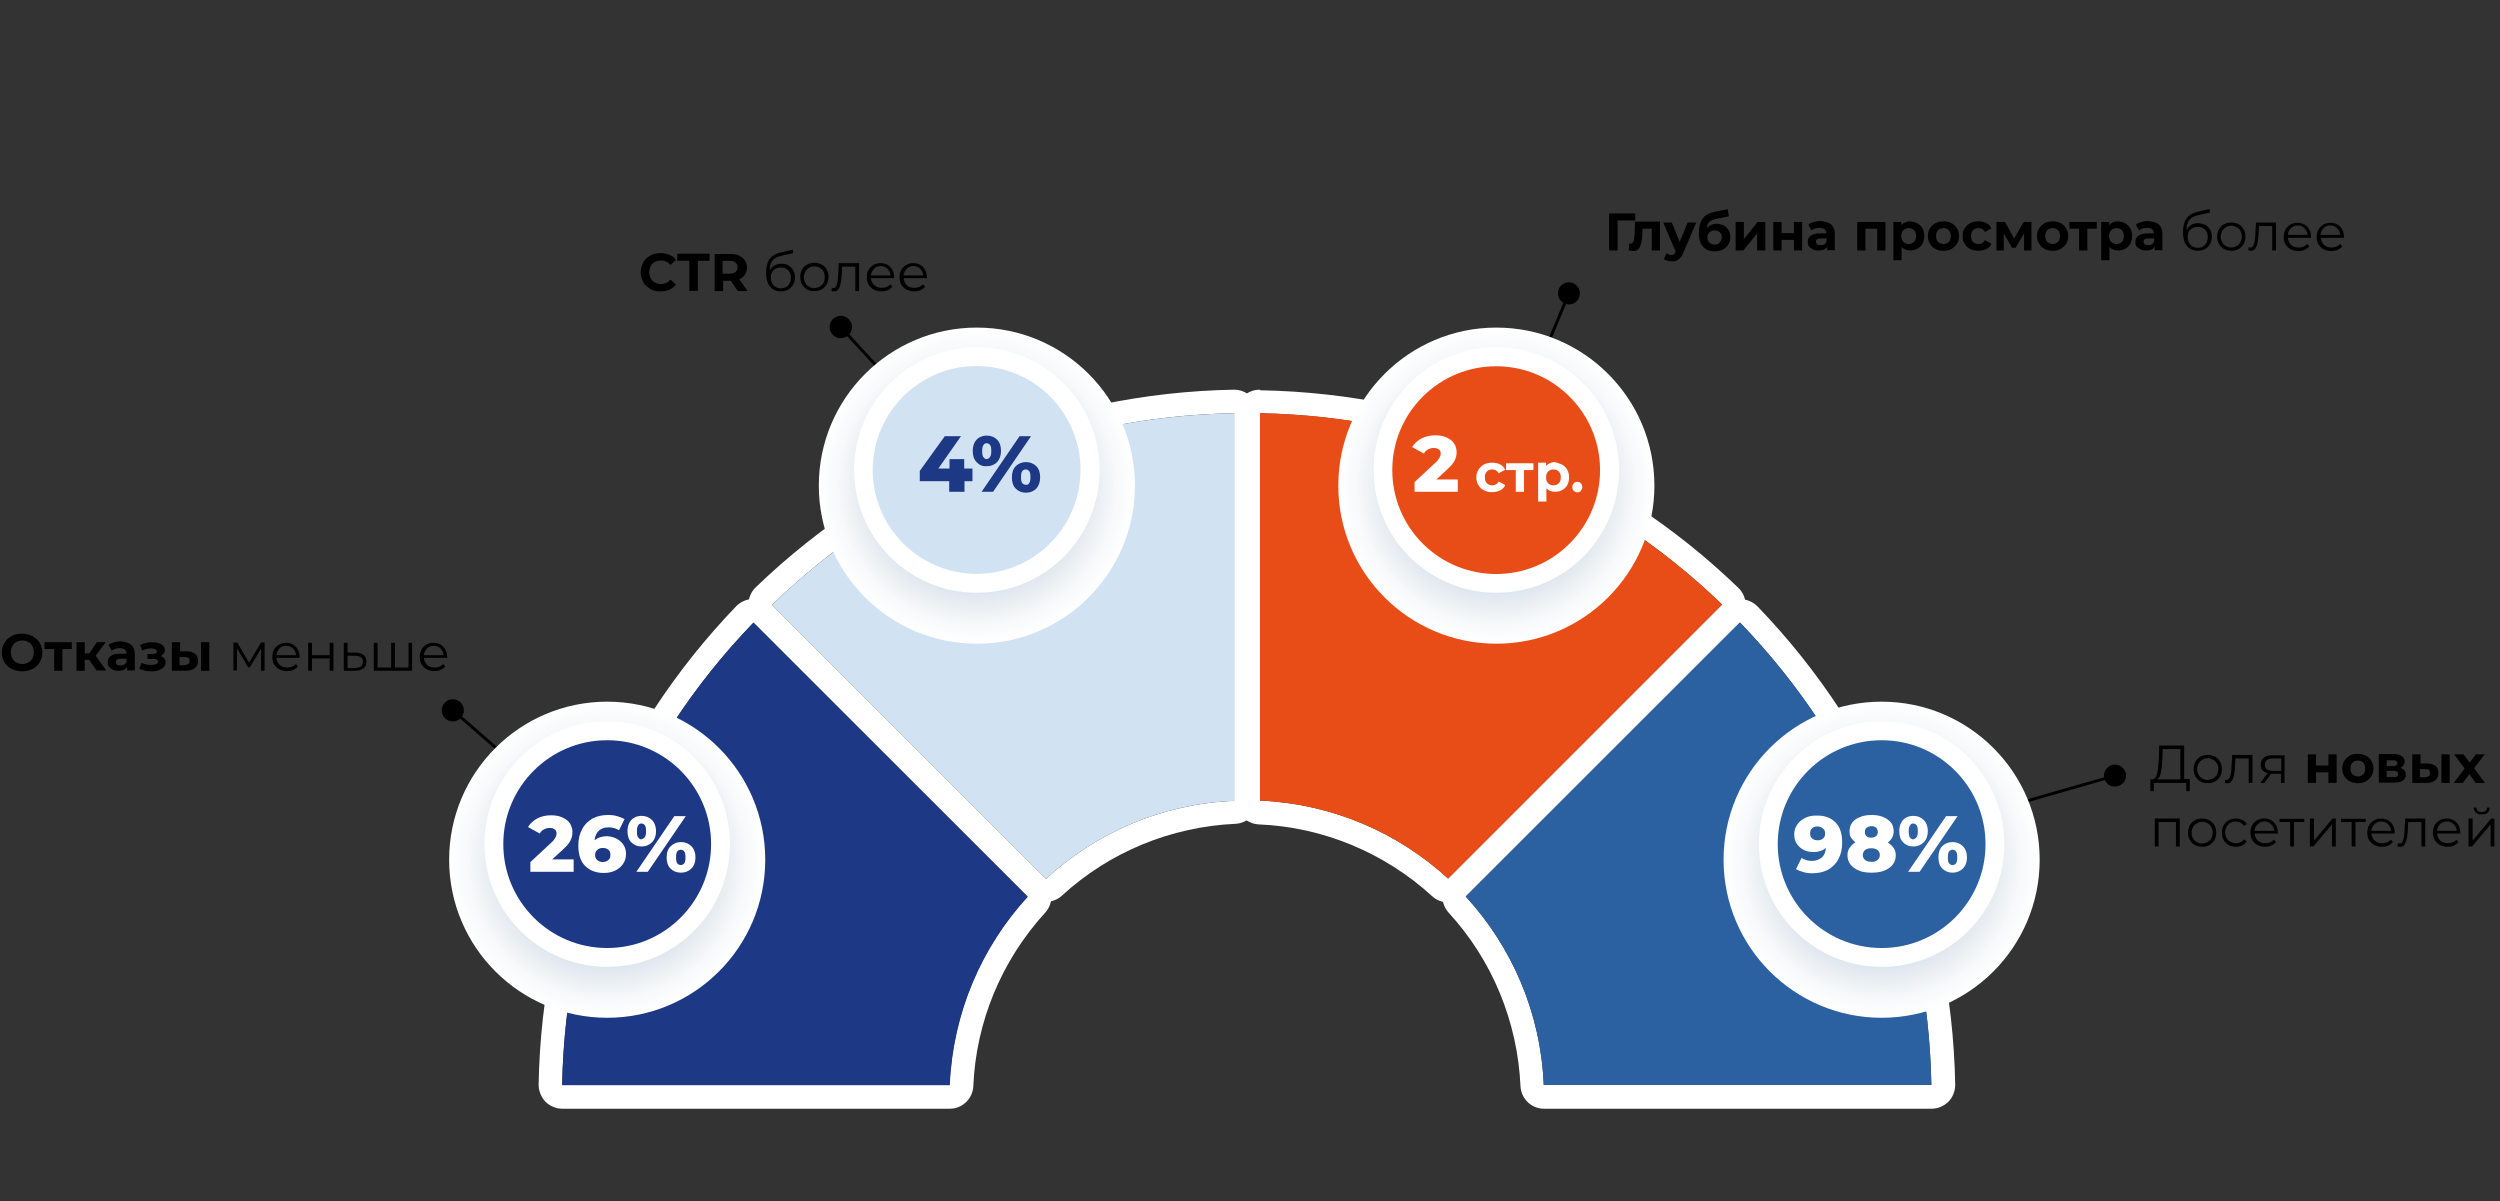 <?xml version="1.0" encoding="UTF-8"?> <!-- Generator: Adobe Illustrator 25.3.1, SVG Export Plug-In . SVG Version: 6.00 Build 0) --> <svg xmlns="http://www.w3.org/2000/svg" xmlns:xlink="http://www.w3.org/1999/xlink" id="Слой_1" x="0px" y="0px" viewBox="0 0 849.4 408.2" style="enable-background:new 0 0 849.4 408.2;" xml:space="preserve"><rect x="0" y="0" width="849.4" height="408.2" fill="#333333" stroke="none"/> <style type="text/css"> .st0{fill:none;stroke:#000000;stroke-miterlimit:10;} .st1{fill:#4A4A4A;} .st2{fill:#FFFFFF;} .st3{fill:#D1E3F2;} .st4{fill:#E94D17;} .st5{fill:#1D3885;} .st6{fill:#2B61A1;} .st7{fill:url(#SVGID_1_);} .st8{fill:url(#SVGID_2_);} .st9{fill:url(#SVGID_3_);} .st10{fill:url(#SVGID_4_);} </style> <g> <path d="M4,227.3c-1.1-0.6-1.9-1.3-2.5-2.3c-0.6-1-0.9-2.1-0.9-3.3s0.3-2.3,0.9-3.3c0.6-1,1.4-1.8,2.5-2.3c1-0.6,2.2-0.8,3.5-0.8 c1.3,0,2.5,0.3,3.5,0.8c1,0.6,1.9,1.3,2.5,2.3c0.6,1,0.9,2.1,0.9,3.3s-0.3,2.3-0.9,3.3s-1.4,1.8-2.5,2.3s-2.2,0.8-3.5,0.8 C6.3,228.1,5.1,227.8,4,227.3z M9.6,225.1c0.6-0.3,1.1-0.8,1.4-1.4c0.3-0.6,0.5-1.3,0.5-2.1s-0.2-1.5-0.5-2.1 c-0.3-0.6-0.8-1.1-1.4-1.4c-0.6-0.3-1.3-0.5-2-0.5c-0.7,0-1.4,0.2-2,0.5c-0.6,0.3-1.1,0.8-1.4,1.4c-0.3,0.6-0.5,1.3-0.5,2.1 s0.2,1.5,0.5,2.1c0.3,0.6,0.8,1.1,1.4,1.4s1.3,0.5,2,0.5C8.3,225.6,9,225.4,9.6,225.1z"></path> <path d="M24.5,220.5h-3.3v7.4h-2.8v-7.4h-3.3v-2.3h9.3V220.5z"></path> <path d="M30.3,224.2h-1.5v3.7H26v-9.7h2.8v3.8h1.5l2.6-3.8h3l-3.4,4.6l3.6,5h-3.3L30.3,224.2z"></path> <path d="M44.6,219.1c0.8,0.7,1.2,1.8,1.2,3.2v5.5h-2.6v-1.2c-0.5,0.9-1.5,1.3-3,1.3c-0.7,0-1.4-0.1-1.9-0.4s-1-0.6-1.3-1 c-0.3-0.4-0.4-0.9-0.4-1.5c0-0.9,0.3-1.6,1-2.1c0.7-0.5,1.7-0.8,3.1-0.8H43c0-0.6-0.2-1.1-0.6-1.4c-0.4-0.3-0.9-0.5-1.7-0.5 c-0.5,0-1,0.1-1.5,0.2c-0.5,0.2-0.9,0.4-1.3,0.7l-1-2c0.5-0.4,1.2-0.7,1.9-0.9c0.7-0.2,1.5-0.3,2.3-0.3 C42.6,218.1,43.8,218.4,44.6,219.1z M42.2,225.8c0.4-0.2,0.6-0.5,0.8-1v-1h-1.9c-1.2,0-1.7,0.4-1.7,1.1c0,0.4,0.1,0.6,0.4,0.9 s0.7,0.3,1.2,0.3C41.4,226.1,41.8,226,42.2,225.8z"></path> <path d="M55.8,223.7c0.3,0.4,0.5,0.8,0.5,1.3c0,0.6-0.2,1.1-0.6,1.6s-1,0.8-1.7,1.1s-1.6,0.4-2.5,0.4c-0.8,0-1.5-0.1-2.2-0.2 c-0.7-0.2-1.4-0.4-2-0.7l0.8-2c1,0.5,2.1,0.7,3.4,0.7c0.7,0,1.2-0.1,1.6-0.3c0.4-0.2,0.6-0.5,0.6-0.8c0-0.3-0.1-0.5-0.4-0.7 c-0.3-0.2-0.6-0.2-1.2-0.2h-2v-1.7h1.7c0.5,0,0.9-0.1,1.1-0.2c0.3-0.2,0.4-0.4,0.4-0.7c0-0.3-0.2-0.6-0.5-0.7s-0.8-0.3-1.4-0.3 c-0.9,0-2,0.2-3.1,0.7l-0.7-1.9c1.3-0.6,2.7-0.9,3.9-0.9c0.9,0,1.7,0.1,2.3,0.3c0.7,0.2,1.2,0.5,1.6,0.9s0.6,0.9,0.6,1.4 c0,0.5-0.1,0.9-0.4,1.2c-0.3,0.4-0.7,0.7-1.1,0.9C55,223,55.5,223.3,55.8,223.7z"></path> <path d="M66.3,222.1c0.6,0.6,1,1.3,1,2.4c0,1.1-0.4,1.9-1.1,2.5c-0.7,0.6-1.8,0.9-3.1,0.9l-4.7,0v-9.7h2.8v3.1h2.3 C64.7,221.3,65.6,221.6,66.3,222.1z M64,225.6c0.3-0.2,0.4-0.6,0.4-1.1c0-0.5-0.1-0.8-0.4-1c-0.3-0.2-0.7-0.3-1.3-0.3l-1.7,0v2.8 h1.7C63.3,225.9,63.7,225.8,64,225.6z M68.3,218.2h2.8v9.7h-2.8V218.2z"></path> <path d="M89.9,218.4v9.5h-1.2v-7.5l-3.8,6.3h-0.6l-3.8-6.4v7.5h-1.2v-9.5h1.3l4,6.8l4.1-6.8H89.9z"></path> <path d="M101.8,223.5h-7.9c0.1,1,0.5,1.8,1.1,2.4c0.7,0.6,1.5,0.9,2.6,0.9c0.6,0,1.1-0.1,1.6-0.3c0.5-0.2,0.9-0.5,1.3-0.9l0.7,0.8 c-0.4,0.5-0.9,0.9-1.6,1.2s-1.3,0.4-2.1,0.4c-1,0-1.8-0.2-2.6-0.6s-1.3-1-1.8-1.7c-0.4-0.7-0.6-1.6-0.6-2.5c0-0.9,0.2-1.8,0.6-2.5 c0.4-0.7,1-1.3,1.7-1.7s1.5-0.6,2.4-0.6c0.9,0,1.7,0.2,2.4,0.6s1.2,1,1.6,1.7c0.4,0.7,0.6,1.6,0.6,2.5L101.8,223.5z M95,220.3 c-0.6,0.6-1,1.3-1.1,2.3h6.7c-0.1-0.9-0.4-1.7-1.1-2.3c-0.6-0.6-1.4-0.9-2.3-0.9C96.3,219.4,95.6,219.7,95,220.3z"></path> <path d="M104.7,218.4h1.3v4.2h6v-4.2h1.3v9.5h-1.3v-4.2h-6v4.2h-1.3V218.4z"></path> <path d="M123.6,222.6c0.6,0.5,0.9,1.3,0.9,2.2c0,1-0.3,1.8-1,2.3s-1.6,0.8-2.9,0.8l-3.8,0v-9.5h1.3v3.3l2.8,0 C122.1,221.8,123,222,123.6,222.6z M122.6,226.4c0.5-0.4,0.7-0.9,0.7-1.6c0-0.7-0.2-1.2-0.7-1.5c-0.4-0.3-1.1-0.5-2-0.5l-2.5,0v4.2 l2.5,0C121.4,226.9,122.1,226.8,122.6,226.4z"></path> <path d="M140,218.4v9.5H127v-9.5h1.3v8.4h4.6v-8.4h1.3v8.4h4.6v-8.4H140z"></path> <path d="M152,223.5H144c0.1,1,0.5,1.8,1.1,2.4c0.7,0.6,1.5,0.9,2.6,0.9c0.6,0,1.1-0.1,1.6-0.3c0.5-0.2,0.9-0.5,1.3-0.9l0.7,0.8 c-0.4,0.5-0.9,0.9-1.6,1.2s-1.3,0.4-2.1,0.4c-1,0-1.8-0.2-2.6-0.6s-1.3-1-1.8-1.7c-0.4-0.7-0.6-1.6-0.6-2.5c0-0.9,0.2-1.8,0.6-2.5 c0.4-0.7,1-1.3,1.7-1.7s1.5-0.6,2.4-0.6c0.9,0,1.7,0.2,2.4,0.6s1.2,1,1.6,1.7c0.4,0.7,0.6,1.6,0.6,2.5L152,223.5z M145.1,220.3 c-0.6,0.6-1,1.3-1.1,2.3h6.7c-0.1-0.9-0.4-1.7-1.1-2.3c-0.6-0.6-1.4-0.9-2.3-0.9C146.5,219.4,145.7,219.7,145.1,220.3z"></path> </g> <g> <line class="st0" x1="340.7" y1="171" x2="285.5" y2="111"></line> <g> <ellipse transform="matrix(0.342 -0.94 0.94 0.342 83.567 341.571)" cx="285.6" cy="111.1" rx="3.8" ry="3.8"></ellipse> </g> </g> <g> <line class="st0" x1="509.1" y1="157.3" x2="533.1" y2="99.5"></line> <g> <path d="M536.5,101.1c0.8-1.9-0.1-4.1-2-4.9c-1.9-0.8-4.1,0.1-4.9,2c-0.8,1.9,0.1,4.1,2,4.9C533.5,104,535.7,103.1,536.5,101.1z"></path> </g> </g> <g> <line class="st0" x1="632.2" y1="288.3" x2="718.7" y2="263.5"></line> <g> <path d="M719.6,267.1c2-0.6,3.2-2.7,2.6-4.6s-2.7-3.2-4.6-2.6c-2,0.6-3.2,2.7-2.6,4.6C715.5,266.6,717.6,267.7,719.6,267.1z"></path> </g> </g> <g> <line class="st0" x1="207" y1="287.6" x2="153.7" y2="241.2"></line> <g> <path d="M156.3,238.5c-1.6-1.4-3.9-1.2-5.3,0.4c-1.4,1.6-1.2,3.9,0.4,5.3c1.6,1.4,3.9,1.2,5.3-0.4 C158,242.2,157.9,239.9,156.3,238.5z"></path> </g> </g> <g> <g> <g> <path class="st1" d="M324,128.5c1.7,3.2,0.5,7.2-2.7,8.9c-3.2,1.7-7.2,0.5-8.9-2.7c-1.7-3.2-0.5-7.2,2.7-8.9 C318.4,124.2,322.3,125.4,324,128.5z"></path> </g> </g> <g> <g> <path class="st1" d="M183.8,266.5c3.3,1.4,4.8,5.3,3.4,8.6c-1.4,3.3-5.3,4.8-8.6,3.4c-3.3-1.4-4.8-5.3-3.4-8.6 C176.7,266.6,180.5,265.1,183.8,266.5z"></path> </g> </g> <g> <g> <path class="st1" d="M528.4,134.7c-1.7,3.2-5.7,4.4-8.9,2.7c-3.2-1.7-4.4-5.7-2.7-8.9c1.7-3.2,5.7-4.4,8.9-2.7 C528.9,127.6,530.1,131.6,528.4,134.7z"></path> </g> </g> <g> <g> <path class="st1" d="M662.2,278.5c-3.3,1.4-7.2-0.1-8.6-3.4c-1.4-3.3,0.1-7.2,3.4-8.6c3.3-1.4,7.2,0.1,8.6,3.4 C667.1,273.2,665.6,277.1,662.2,278.5z"></path> </g> </g> <g> <g> <path class="st2" d="M419.3,140.4v131.7c-24.6,1-47,10.9-63.9,26.5l-93.1-93.1C304.7,164.4,360.1,141.4,419.3,140.4 M419.3,132.4 c0,0-0.1,0-0.1,0c-61,1.1-118.7,25-162.5,67.2c-1.5,1.5-2.4,3.5-2.4,5.7c0,2.1,0.8,4.2,2.3,5.7l93.1,93.1 c1.6,1.6,3.6,2.3,5.7,2.3c1.9,0,3.9-0.7,5.4-2.1c16.1-14.8,37-23.4,58.9-24.4c4.3-0.2,7.7-3.7,7.7-8V140.4c0-2.1-0.9-4.2-2.4-5.7 C423.4,133.2,421.4,132.4,419.3,132.4L419.3,132.4z"></path> </g> <g> <path class="st2" d="M428,140.4c59.1,1.1,114.6,24,157.1,65l-93.1,93.1c-17-15.6-39.3-25.4-63.9-26.5V140.4 M428,132.4 c-2.1,0-4.1,0.8-5.6,2.3c-1.5,1.5-2.4,3.6-2.4,5.7v131.7c0,4.3,3.4,7.8,7.7,8c21.8,0.9,42.7,9.6,58.9,24.4 c1.5,1.4,3.5,2.1,5.4,2.1c2.1,0,4.1-0.8,5.7-2.3l93.1-93.1c1.5-1.5,2.4-3.6,2.3-5.7c0-2.1-0.9-4.2-2.4-5.7 c-43.8-42.3-101.5-66.1-162.5-67.2C428.1,132.4,428,132.4,428,132.4L428,132.4z"></path> </g> <g> <path class="st2" d="M256,211.5l93.1,93.1c-15.6,17-25.4,39.3-26.5,64H191C192.1,309.5,215,254,256,211.5 M256,203.5 C256,203.5,256,203.5,256,203.5c-2.2,0-4.3,0.9-5.8,2.4C208,249.8,184.1,307.5,183,368.5c0,2.1,0.8,4.2,2.3,5.8 c1.5,1.5,3.6,2.4,5.7,2.4h131.7c4.3,0,7.8-3.4,8-7.7c0.9-21.8,9.6-42.7,24.4-58.9c2.9-3.2,2.8-8-0.2-11.1l-93.1-93.1 C260.2,204.4,258.1,203.5,256,203.5L256,203.5z"></path> </g> <g> <path class="st2" d="M591.2,211.5c41,42.5,63.9,98,65,157.1H524.5c-1-24.6-10.9-47-26.5-64L591.2,211.5 M591.2,203.5 c-2.1,0-4.2,0.8-5.7,2.3L492.4,299c-3,3-3.1,7.9-0.2,11.1c14.8,16.1,23.4,37,24.4,58.9c0.2,4.3,3.7,7.7,8,7.7h131.7 c2.1,0,4.2-0.9,5.7-2.4c1.5-1.5,2.3-3.6,2.3-5.8c-1.1-61-25-118.7-67.2-162.5C595.5,204.4,593.4,203.6,591.2,203.5 C591.3,203.5,591.2,203.5,591.2,203.5L591.2,203.5z"></path> </g> </g> <g> <g> <path class="st3" d="M419.3,140.4v131.7c-24.6,1-47,10.9-63.9,26.5l-93.1-93.1C304.7,164.4,360.1,141.4,419.3,140.4z"></path> </g> <g> <path class="st4" d="M585.1,205.4l-93.1,93.1c-17-15.6-39.3-25.4-63.9-26.5V140.4C487.1,141.4,542.6,164.4,585.1,205.4z"></path> </g> <g> <path class="st5" d="M349.2,304.7c-15.6,17-25.4,39.3-26.5,64H191c1.1-59.1,24-114.6,65-157.1L349.2,304.7z"></path> </g> <g> <path class="st6" d="M656.2,368.6H524.5c-1-24.6-10.9-47-26.5-64l93.1-93.1C632.2,254,655.2,309.5,656.2,368.6z"></path> </g> </g> <g> <radialGradient id="SVGID_1_" cx="206.259" cy="292.123" r="53.697" gradientUnits="userSpaceOnUse"> <stop offset="0.36" style="stop-color:#AABFD1"></stop> <stop offset="0.452" style="stop-color:#BBCBDA"></stop> <stop offset="0.689" style="stop-color:#E0E7EE"></stop> <stop offset="0.88" style="stop-color:#F7F9FA"></stop> <stop offset="1" style="stop-color:#FFFFFF"></stop> </radialGradient> <circle class="st7" cx="206.3" cy="292.1" r="53.7"></circle> <circle class="st2" cx="206.3" cy="286.8" r="41.7"></circle> <circle class="st5" cx="206.3" cy="286.8" r="35.3"></circle> </g> <g> <radialGradient id="SVGID_2_" cx="639.278" cy="292.123" r="53.697" gradientUnits="userSpaceOnUse"> <stop offset="0.36" style="stop-color:#AABFD1"></stop> <stop offset="0.452" style="stop-color:#BBCBDA"></stop> <stop offset="0.689" style="stop-color:#E0E7EE"></stop> <stop offset="0.88" style="stop-color:#F7F9FA"></stop> <stop offset="1" style="stop-color:#FFFFFF"></stop> </radialGradient> <circle class="st8" cx="639.3" cy="292.1" r="53.7"></circle> <circle class="st2" cx="639.3" cy="286.8" r="41.7"></circle> <circle class="st6" cx="639.3" cy="286.8" r="35.3"></circle> </g> <g> <radialGradient id="SVGID_3_" cx="331.877" cy="164.979" r="53.697" gradientUnits="userSpaceOnUse"> <stop offset="0.36" style="stop-color:#AABFD1"></stop> <stop offset="0.452" style="stop-color:#BBCBDA"></stop> <stop offset="0.689" style="stop-color:#E0E7EE"></stop> <stop offset="0.88" style="stop-color:#F7F9FA"></stop> <stop offset="1" style="stop-color:#FFFFFF"></stop> </radialGradient> <circle class="st9" cx="331.9" cy="165" r="53.7"></circle> <circle class="st2" cx="331.9" cy="159.7" r="41.7"></circle> <ellipse transform="matrix(0.16 -0.987 0.987 0.16 121.092 461.699)" class="st3" cx="331.9" cy="159.7" rx="35.3" ry="35.3"></ellipse> </g> <g> <radialGradient id="SVGID_4_" cx="508.397" cy="164.979" r="53.697" gradientUnits="userSpaceOnUse"> <stop offset="0.36" style="stop-color:#AABFD1"></stop> <stop offset="0.452" style="stop-color:#BBCBDA"></stop> <stop offset="0.689" style="stop-color:#E0E7EE"></stop> <stop offset="0.88" style="stop-color:#F7F9FA"></stop> <stop offset="1" style="stop-color:#FFFFFF"></stop> </radialGradient> <circle class="st10" cx="508.4" cy="165" r="53.7"></circle> <circle class="st2" cx="508.4" cy="159.7" r="41.7"></circle> <ellipse transform="matrix(0.707 -0.707 0.707 0.707 35.991 406.262)" class="st4" cx="508.4" cy="159.7" rx="35.3" ry="35.3"></ellipse> </g> </g> <g> <path class="st2" d="M194.9,292v4.2h-14.7v-3.3l7.1-6.6c0.7-0.6,1.1-1.2,1.4-1.7c0.2-0.5,0.4-0.9,0.4-1.4c0-0.6-0.2-1.1-0.6-1.4 c-0.4-0.3-1-0.5-1.8-0.5c-0.7,0-1.3,0.2-1.9,0.5c-0.6,0.3-1.1,0.8-1.4,1.4l-4-2.2c0.7-1.2,1.8-2.2,3.1-2.9c1.3-0.7,2.9-1.1,4.7-1.1 c1.4,0,2.7,0.2,3.8,0.7c1.1,0.5,2,1.1,2.6,2s0.9,1.9,0.9,3c0,1-0.2,2-0.7,2.9c-0.4,0.9-1.3,1.9-2.6,3.1l-3.6,3.3H194.9z"></path> <path class="st2" d="M209.4,284.9c1,0.5,1.8,1.2,2.4,2.1s0.9,1.9,0.9,3.1c0,1.3-0.3,2.4-1,3.4c-0.7,1-1.5,1.7-2.7,2.3 c-1.1,0.5-2.4,0.8-3.8,0.8c-2.7,0-4.8-0.8-6.4-2.4c-1.6-1.6-2.3-3.9-2.3-6.9c0-2.2,0.4-4,1.3-5.6c0.8-1.6,2-2.7,3.5-3.6 c1.5-0.8,3.3-1.2,5.3-1.2c1.1,0,2.1,0.1,3.1,0.4s1.8,0.6,2.5,1l-1.9,3.8c-0.9-0.6-2.1-1-3.5-1c-1.4,0-2.5,0.4-3.3,1.1 s-1.3,1.8-1.5,3.3c1.1-0.9,2.5-1.4,4.3-1.4C207.3,284.2,208.4,284.4,209.4,284.9z M206.7,292.2c0.5-0.4,0.7-1,0.7-1.8 c0-0.7-0.2-1.3-0.7-1.7c-0.5-0.4-1.1-0.6-1.9-0.6s-1.4,0.2-1.9,0.7c-0.5,0.4-0.7,1-0.7,1.7c0,0.7,0.2,1.3,0.7,1.7 c0.5,0.4,1.1,0.7,1.9,0.7C205.6,292.8,206.3,292.6,206.7,292.2z"></path> <path class="st2" d="M214.5,286.2c-0.9-0.9-1.3-2.2-1.3-3.8c0-1.1,0.2-2,0.6-2.8s1-1.4,1.7-1.8c0.7-0.4,1.6-0.6,2.5-0.6 c1.4,0,2.6,0.5,3.5,1.4c0.9,0.9,1.4,2.2,1.4,3.8c0,1.6-0.5,2.9-1.4,3.8c-0.9,0.9-2.1,1.4-3.5,1.4 C216.5,287.6,215.4,287.1,214.5,286.2z M229.1,277.3h3.9l-12.9,18.9h-3.9L229.1,277.3z M219.1,284.4c0.3-0.4,0.4-1.1,0.4-2 s-0.1-1.6-0.4-2c-0.3-0.4-0.7-0.6-1.2-0.6c-0.5,0-0.9,0.2-1.1,0.7c-0.3,0.4-0.4,1.1-0.4,2c0,0.9,0.1,1.6,0.4,2 c0.3,0.4,0.7,0.7,1.1,0.7C218.4,285,218.8,284.8,219.1,284.4z M227.8,295.1c-0.9-0.9-1.3-2.2-1.3-3.8c0-1.6,0.4-2.9,1.4-3.8 c0.9-0.9,2.1-1.4,3.5-1.4c1.4,0,2.6,0.5,3.5,1.4c0.9,0.9,1.4,2.2,1.4,3.8c0,1.6-0.5,2.9-1.4,3.8c-0.9,0.9-2.1,1.4-3.5,1.4 C229.9,296.5,228.7,296,227.8,295.1z M232.5,293.3c0.3-0.4,0.4-1.1,0.4-2s-0.1-1.6-0.4-2c-0.3-0.4-0.7-0.6-1.2-0.6 c-0.5,0-0.9,0.2-1.2,0.6c-0.3,0.4-0.4,1.1-0.4,2s0.1,1.6,0.4,2c0.3,0.4,0.7,0.6,1.2,0.6C231.8,293.9,232.2,293.7,232.5,293.3z"></path> </g> <g> <path class="st2" d="M495.3,162.9v4.2h-14.7v-3.3l7.1-6.6c0.7-0.6,1.1-1.2,1.4-1.7c0.2-0.5,0.4-0.9,0.4-1.4c0-0.6-0.2-1.1-0.6-1.4 c-0.4-0.3-1-0.5-1.8-0.5c-0.7,0-1.3,0.2-1.9,0.5c-0.6,0.3-1.1,0.8-1.4,1.4l-4-2.2c0.7-1.2,1.8-2.2,3.1-2.9c1.3-0.7,2.9-1.1,4.7-1.1 c1.4,0,2.7,0.2,3.8,0.7c1.1,0.5,2,1.1,2.6,2s0.9,1.9,0.9,3c0,1-0.2,2-0.7,2.9c-0.4,0.9-1.3,1.9-2.6,3.1l-3.6,3.3H495.3z"></path> <path class="st2" d="M504.2,166.6c-0.8-0.4-1.5-1-1.9-1.8c-0.5-0.8-0.7-1.6-0.7-2.6s0.2-1.8,0.7-2.6s1.1-1.3,1.9-1.8 c0.8-0.4,1.7-0.6,2.8-0.6c1,0,1.9,0.2,2.7,0.6c0.8,0.4,1.3,1,1.7,1.8l-2.2,1.2c-0.5-0.9-1.2-1.3-2.2-1.3c-0.7,0-1.3,0.2-1.8,0.7 c-0.5,0.5-0.7,1.1-0.7,2s0.2,1.5,0.7,2c0.5,0.5,1.1,0.7,1.8,0.7c1,0,1.7-0.4,2.2-1.3l2.2,1.2c-0.3,0.8-0.9,1.4-1.7,1.8 c-0.8,0.4-1.7,0.6-2.7,0.6C505.9,167.3,505,167,504.2,166.6z"></path> <path class="st2" d="M521.1,159.7h-3.3v7.4H515v-7.4h-3.3v-2.3h9.3V159.7z"></path> <path class="st2" d="M530.8,157.9c0.7,0.4,1.3,1,1.7,1.7s0.6,1.6,0.6,2.6s-0.2,1.9-0.6,2.6s-1,1.3-1.7,1.7 c-0.7,0.4-1.6,0.6-2.5,0.6c-1.2,0-2.2-0.4-2.9-1.2v4.5h-2.8v-13.2h2.7v1.1c0.7-0.8,1.7-1.3,3-1.3 C529.2,157.3,530,157.5,530.8,157.9z M529.6,164.2c0.5-0.5,0.7-1.1,0.7-2s-0.2-1.5-0.7-2s-1.1-0.7-1.8-0.7s-1.3,0.2-1.8,0.7 s-0.7,1.1-0.7,2s0.2,1.5,0.7,2c0.5,0.5,1.1,0.7,1.8,0.7S529.1,164.7,529.6,164.2z"></path> <path class="st2" d="M534.7,166.8c-0.3-0.3-0.5-0.8-0.5-1.3c0-0.5,0.2-0.9,0.5-1.3c0.3-0.3,0.7-0.5,1.2-0.5s0.9,0.2,1.2,0.5 c0.3,0.3,0.5,0.7,0.5,1.3c0,0.5-0.2,0.9-0.5,1.3c-0.3,0.3-0.8,0.5-1.2,0.5S535.1,167.1,534.7,166.8z"></path> </g> <g> <path class="st5" d="M330.5,163.5h-2.8v3.6h-5.2v-3.6h-10V160l8.5-11.8h5.5l-7.7,11h3.8V156h5v3.2h2.8V163.5z"></path> <path class="st5" d="M331.8,157c-0.9-0.9-1.3-2.2-1.3-3.8c0-1.1,0.2-2,0.6-2.8s1-1.4,1.7-1.8c0.7-0.4,1.6-0.6,2.5-0.6 c1.4,0,2.6,0.5,3.5,1.4c0.9,0.9,1.3,2.2,1.3,3.8c0,1.6-0.5,2.9-1.3,3.8c-0.9,0.9-2.1,1.4-3.5,1.4C333.8,158.5,332.7,158,331.8,157z M346.4,148.2h3.9l-12.9,18.9h-3.9L346.4,148.2z M336.4,155.2c0.3-0.4,0.4-1.1,0.4-2s-0.1-1.6-0.4-2c-0.3-0.4-0.7-0.6-1.2-0.6 c-0.5,0-0.9,0.2-1.1,0.7c-0.3,0.4-0.4,1.1-0.4,2c0,0.9,0.1,1.6,0.4,2c0.3,0.4,0.7,0.7,1.1,0.7C335.7,155.9,336.1,155.7,336.4,155.2 z M345.1,166c-0.9-0.9-1.3-2.2-1.3-3.8c0-1.6,0.4-2.9,1.3-3.8c0.9-0.9,2.1-1.4,3.5-1.4c1.4,0,2.6,0.5,3.5,1.4 c0.9,0.9,1.3,2.2,1.3,3.8c0,1.6-0.5,2.9-1.3,3.8c-0.9,0.9-2.1,1.4-3.5,1.4C347.1,167.4,346,166.9,345.1,166z M349.7,164.1 c0.3-0.4,0.4-1.1,0.4-2s-0.1-1.6-0.4-2c-0.3-0.4-0.7-0.6-1.2-0.6c-0.5,0-0.9,0.2-1.2,0.6c-0.3,0.4-0.4,1.1-0.4,2s0.1,1.6,0.4,2 c0.3,0.4,0.7,0.6,1.2,0.6C349.1,164.8,349.4,164.6,349.7,164.1z"></path> </g> <g> <path class="st2" d="M623.6,279.4c1.6,1.6,2.3,3.9,2.3,6.9c0,2.2-0.4,4-1.3,5.6c-0.8,1.6-2,2.7-3.5,3.6c-1.5,0.8-3.3,1.2-5.3,1.2 c-1.1,0-2.1-0.1-3.1-0.4s-1.8-0.6-2.5-1l1.9-3.8c0.9,0.6,2.1,1,3.5,1c1.4,0,2.4-0.4,3.3-1.1s1.3-1.8,1.5-3.3 c-1.1,0.9-2.5,1.4-4.2,1.4c-1.2,0-2.3-0.2-3.3-0.7s-1.8-1.2-2.4-2.1c-0.6-0.9-0.9-1.9-0.9-3.1c0-1.3,0.3-2.4,1-3.4 c0.7-1,1.5-1.7,2.7-2.3s2.4-0.8,3.7-0.8C619.9,277,622,277.8,623.6,279.4z M619.4,284.9c0.5-0.4,0.7-1,0.7-1.7 c0-0.7-0.2-1.3-0.7-1.7c-0.5-0.4-1.1-0.7-1.9-0.7c-0.8,0-1.4,0.2-1.8,0.6c-0.5,0.4-0.7,1-0.7,1.8c0,0.7,0.2,1.3,0.7,1.7 c0.5,0.4,1.1,0.6,1.9,0.6C618.3,285.5,618.9,285.3,619.4,284.9z"></path> <path class="st2" d="M643.4,288.1c0.5,0.7,0.7,1.6,0.7,2.5c0,1.2-0.3,2.2-1,3.1s-1.6,1.6-2.9,2.1c-1.2,0.5-2.7,0.7-4.3,0.7 s-3.1-0.2-4.3-0.7c-1.2-0.5-2.2-1.2-2.9-2.1c-0.7-0.9-1-1.9-1-3.1c0-1,0.2-1.8,0.7-2.5c0.5-0.7,1.1-1.4,2-1.9 c-0.6-0.5-1.1-1-1.5-1.6c-0.4-0.6-0.5-1.4-0.5-2.2c0-1.1,0.3-2.1,0.9-2.9c0.6-0.8,1.5-1.5,2.7-1.9c1.1-0.5,2.5-0.7,3.9-0.7 c1.5,0,2.8,0.2,3.9,0.7c1.1,0.4,2,1.1,2.7,1.9c0.6,0.8,0.9,1.8,0.9,2.9c0,0.8-0.2,1.5-0.5,2.2c-0.4,0.6-0.8,1.2-1.5,1.6 C642.2,286.8,642.9,287.4,643.4,288.1z M637.9,292.2c0.5-0.4,0.8-1,0.8-1.7s-0.3-1.3-0.8-1.7s-1.2-0.6-2.1-0.6 c-0.9,0-1.6,0.2-2.1,0.6s-0.8,1-0.8,1.7s0.3,1.3,0.8,1.7c0.5,0.4,1.2,0.6,2.1,0.6C636.7,292.9,637.4,292.6,637.9,292.2z M634.2,281.2c-0.4,0.4-0.6,0.8-0.6,1.5c0,0.6,0.2,1.1,0.6,1.4c0.4,0.4,0.9,0.5,1.6,0.5c0.7,0,1.2-0.2,1.6-0.5 c0.4-0.4,0.6-0.8,0.6-1.4c0-0.6-0.2-1.1-0.6-1.5c-0.4-0.4-1-0.5-1.6-0.5C635.2,280.7,634.7,280.9,634.2,281.2z"></path> <path class="st2" d="M646.6,286.2c-0.9-0.9-1.3-2.2-1.3-3.8c0-1.1,0.2-2,0.6-2.8s1-1.4,1.7-1.8c0.7-0.4,1.6-0.6,2.5-0.6 c1.4,0,2.6,0.5,3.5,1.4c0.9,0.9,1.4,2.2,1.4,3.8c0,1.6-0.5,2.9-1.4,3.8c-0.9,0.9-2.1,1.4-3.5,1.4 C648.6,287.6,647.5,287.1,646.6,286.2z M661.2,277.3h3.9l-12.9,18.9h-3.9L661.2,277.3z M651.2,284.4c0.3-0.4,0.4-1.1,0.4-2 s-0.1-1.6-0.4-2c-0.3-0.4-0.7-0.6-1.2-0.6c-0.5,0-0.8,0.2-1.1,0.7c-0.3,0.4-0.4,1.1-0.4,2c0,0.9,0.1,1.6,0.4,2 c0.3,0.4,0.7,0.7,1.1,0.7C650.6,285,650.9,284.8,651.2,284.4z M659.9,295.1c-0.9-0.9-1.3-2.2-1.3-3.8c0-1.6,0.4-2.9,1.3-3.8 s2.1-1.4,3.5-1.4c1.4,0,2.6,0.5,3.5,1.4c0.9,0.9,1.4,2.2,1.4,3.8c0,1.6-0.5,2.9-1.4,3.8c-0.9,0.9-2.1,1.4-3.5,1.4 S660.8,296,659.9,295.1z M664.6,293.3c0.3-0.4,0.4-1.1,0.4-2s-0.1-1.6-0.4-2c-0.3-0.4-0.7-0.6-1.2-0.6c-0.5,0-0.9,0.2-1.2,0.6 c-0.3,0.4-0.4,1.1-0.4,2s0.1,1.6,0.4,2c0.3,0.4,0.7,0.6,1.2,0.6C663.9,293.9,664.3,293.7,664.6,293.3z"></path> </g> <g> <path d="M221,98.2c-1-0.6-1.9-1.3-2.4-2.3c-0.6-1-0.9-2.1-0.9-3.4s0.3-2.4,0.9-3.4c0.6-1,1.4-1.8,2.4-2.3c1-0.6,2.2-0.8,3.5-0.8 c1.1,0,2.1,0.2,3,0.6c0.9,0.4,1.6,0.9,2.2,1.7l-1.9,1.7c-0.9-1-1.9-1.5-3.2-1.5c-0.8,0-1.5,0.2-2.1,0.5c-0.6,0.3-1.1,0.8-1.4,1.4 c-0.3,0.6-0.5,1.3-0.5,2.1s0.2,1.5,0.5,2.1s0.8,1.1,1.4,1.4c0.6,0.3,1.3,0.5,2.1,0.5c1.3,0,2.3-0.5,3.2-1.5l1.9,1.7 c-0.6,0.7-1.3,1.3-2.2,1.7c-0.9,0.4-1.9,0.6-3,0.6C223.2,99.1,222,98.8,221,98.2z"></path> <path d="M234.1,88.6h-4v-2.4h11v2.4h-4v10.2h-2.9V88.6z"></path> <path d="M250.7,98.9l-2.4-3.5h-0.1h-2.5v3.5h-2.9V86.3h5.5c1.1,0,2.1,0.2,2.9,0.6c0.8,0.4,1.5,0.9,1.9,1.6s0.7,1.5,0.7,2.4 c0,0.9-0.2,1.7-0.7,2.4c-0.5,0.7-1.1,1.2-1.9,1.6l2.8,4H250.7z M249.9,89.2c-0.5-0.4-1.1-0.6-2-0.6h-2.4V93h2.4 c0.9,0,1.5-0.2,2-0.6c0.5-0.4,0.7-0.9,0.7-1.6C250.6,90.1,250.4,89.6,249.9,89.2z"></path> <path d="M267.9,90.2c0.7,0.4,1.2,0.9,1.6,1.6c0.4,0.7,0.6,1.5,0.6,2.4c0,0.9-0.2,1.7-0.6,2.5c-0.4,0.7-1,1.3-1.7,1.7 c-0.7,0.4-1.5,0.6-2.5,0.6c-1.6,0-2.8-0.6-3.7-1.7c-0.9-1.1-1.3-2.6-1.3-4.6c0-2,0.4-3.6,1.2-4.7c0.8-1.1,2-1.8,3.6-2.2l4.2-1 l0.2,1.2l-4,0.9c-1.4,0.3-2.4,0.8-3,1.6c-0.6,0.8-1,1.9-1,3.4c0.4-0.7,0.9-1.3,1.6-1.7c0.7-0.4,1.5-0.6,2.4-0.6 C266.4,89.6,267.2,89.8,267.9,90.2z M267.1,97.5c0.5-0.3,0.9-0.7,1.2-1.3c0.3-0.6,0.4-1.2,0.4-1.9c0-0.7-0.1-1.3-0.4-1.8 c-0.3-0.5-0.7-0.9-1.2-1.2s-1.1-0.4-1.8-0.4c-0.7,0-1.3,0.1-1.8,0.4s-0.9,0.7-1.2,1.2c-0.3,0.5-0.4,1.1-0.4,1.8 c0,0.7,0.1,1.3,0.4,1.9c0.3,0.6,0.7,1,1.2,1.3c0.5,0.3,1.1,0.5,1.8,0.5C266,97.9,266.6,97.8,267.1,97.5z"></path> <path d="M274.2,98.3c-0.7-0.4-1.3-1-1.7-1.7c-0.4-0.7-0.6-1.6-0.6-2.5c0-0.9,0.2-1.8,0.6-2.5c0.4-0.7,1-1.3,1.7-1.7 s1.6-0.6,2.5-0.6c0.9,0,1.7,0.2,2.5,0.6s1.3,1,1.7,1.7c0.4,0.7,0.6,1.6,0.6,2.5c0,0.9-0.2,1.8-0.6,2.5c-0.4,0.7-1,1.3-1.7,1.7 s-1.6,0.6-2.5,0.6C275.8,99,275,98.8,274.2,98.3z M278.5,97.4c0.5-0.3,1-0.7,1.3-1.3c0.3-0.6,0.4-1.2,0.4-1.9 c0-0.7-0.1-1.4-0.4-1.9c-0.3-0.6-0.7-1-1.3-1.3c-0.5-0.3-1.1-0.5-1.8-0.5c-0.7,0-1.3,0.2-1.8,0.5c-0.5,0.3-1,0.7-1.3,1.3 c-0.3,0.6-0.5,1.2-0.5,1.9c0,0.7,0.2,1.4,0.5,1.9c0.3,0.6,0.7,1,1.3,1.3c0.5,0.3,1.1,0.5,1.8,0.5C277.4,97.8,278,97.7,278.5,97.4z"></path> <path d="M291.9,89.4v9.5h-1.3v-8.3h-4.5l-0.1,2.3c-0.1,2-0.3,3.5-0.7,4.5c-0.4,1.1-1,1.6-1.9,1.6c-0.3,0-0.6,0-0.9-0.1l0.1-1.1 c0.2,0,0.4,0.1,0.4,0.1c0.5,0,0.9-0.2,1.1-0.7s0.4-1,0.5-1.7s0.2-1.6,0.2-2.7l0.2-3.4H291.9z"></path> <path d="M303.8,94.5h-7.9c0.1,1,0.5,1.8,1.1,2.4c0.7,0.6,1.5,0.9,2.6,0.9c0.6,0,1.1-0.1,1.6-0.3c0.5-0.2,0.9-0.5,1.3-0.9l0.7,0.8 c-0.4,0.5-0.9,0.9-1.6,1.2s-1.3,0.4-2.1,0.4c-1,0-1.8-0.2-2.6-0.6s-1.3-1-1.8-1.7c-0.4-0.7-0.6-1.6-0.6-2.5c0-0.9,0.2-1.8,0.6-2.5 c0.4-0.7,1-1.3,1.7-1.7s1.5-0.6,2.4-0.6c0.9,0,1.7,0.2,2.4,0.6s1.2,1,1.6,1.7c0.4,0.7,0.6,1.6,0.6,2.5L303.8,94.5z M297,91.3 c-0.6,0.6-1,1.3-1.1,2.3h6.7c-0.1-0.9-0.4-1.7-1.1-2.3c-0.6-0.6-1.4-0.9-2.3-0.9C298.3,90.4,297.6,90.7,297,91.3z"></path> <path d="M315,94.5H307c0.1,1,0.5,1.8,1.1,2.4c0.7,0.6,1.5,0.9,2.6,0.9c0.6,0,1.1-0.1,1.6-0.3c0.5-0.2,0.9-0.5,1.3-0.9l0.7,0.8 c-0.4,0.5-0.9,0.9-1.6,1.2s-1.3,0.4-2.1,0.4c-1,0-1.8-0.2-2.6-0.6s-1.3-1-1.8-1.7c-0.4-0.7-0.6-1.6-0.6-2.5c0-0.9,0.2-1.8,0.6-2.5 c0.4-0.7,1-1.3,1.7-1.7s1.5-0.6,2.4-0.6c0.9,0,1.7,0.2,2.4,0.6s1.2,1,1.6,1.7c0.4,0.7,0.6,1.6,0.6,2.5L315,94.5z M308.1,91.3 c-0.6,0.6-1,1.3-1.1,2.3h6.7c-0.1-0.9-0.4-1.7-1.1-2.3c-0.6-0.6-1.4-0.9-2.3-0.9C309.5,90.4,308.7,90.7,308.1,91.3z"></path> </g> <g> <path d="M555.6,74.9h-6l0,10.2h-2.9V72.5h8.9L555.6,74.9z"></path> <path d="M564,75.4v9.7h-2.8v-7.4h-3.1l-0.1,1.7c0,1.3-0.2,2.3-0.4,3.2c-0.2,0.8-0.5,1.5-0.9,2c-0.4,0.5-1,0.7-1.8,0.7 c-0.4,0-0.9-0.1-1.5-0.2l0.1-2.3c0.2,0,0.3,0,0.4,0c0.4,0,0.7-0.2,0.9-0.5s0.4-0.7,0.4-1.2c0.1-0.5,0.1-1.1,0.2-1.9l0.1-3.9H564z"></path> <path d="M576.4,75.4L572,85.7c-0.4,1.1-1,1.9-1.6,2.4c-0.7,0.5-1.4,0.7-2.4,0.7c-0.5,0-1-0.1-1.5-0.2c-0.5-0.2-0.9-0.4-1.2-0.6l1-2 c0.2,0.2,0.5,0.3,0.7,0.5c0.3,0.1,0.6,0.2,0.8,0.2c0.4,0,0.7-0.1,0.9-0.3s0.5-0.5,0.6-0.9l0-0.1l-4.2-9.8h2.9l2.7,6.6l2.7-6.6 H576.4z"></path> <path d="M585.7,76.6c0.7,0.4,1.2,0.9,1.6,1.6c0.4,0.7,0.6,1.5,0.6,2.4c0,0.9-0.2,1.7-0.7,2.5c-0.4,0.7-1.1,1.3-1.9,1.7 s-1.7,0.6-2.7,0.6c-1.7,0-3-0.5-4-1.6s-1.4-2.7-1.4-4.8c0-1.9,0.4-3.5,1.3-4.7c0.8-1.2,2.1-1.9,3.9-2.3l4.6-0.9l0.4,2.4l-4.1,0.8 c-1.1,0.2-1.9,0.6-2.5,1.1s-0.8,1.2-0.9,2.1c0.4-0.5,0.9-0.8,1.5-1.1c0.6-0.2,1.2-0.4,1.9-0.4C584.2,76.1,585,76.3,585.7,76.6z M584.3,82.4c0.4-0.5,0.7-1.1,0.7-1.8c0-0.7-0.2-1.3-0.7-1.7c-0.4-0.4-1-0.6-1.7-0.6c-0.7,0-1.3,0.2-1.8,0.6 c-0.4,0.4-0.7,1-0.7,1.7c0,0.7,0.2,1.3,0.7,1.8s1,0.7,1.7,0.7C583.3,83.1,583.9,82.9,584.3,82.4z"></path> <path d="M589.7,75.4h2.8v5.8l4.7-5.8h2.6v9.7H597v-5.8l-4.7,5.8h-2.6V75.4z"></path> <path d="M602.5,75.4h2.8v3.8h4.2v-3.8h2.8v9.7h-2.8v-3.6h-4.2v3.6h-2.8V75.4z"></path> <path d="M622.2,76.3c0.8,0.7,1.2,1.8,1.2,3.2v5.5h-2.6v-1.2c-0.5,0.9-1.5,1.3-3,1.3c-0.7,0-1.4-0.1-1.9-0.4s-1-0.6-1.3-1 c-0.3-0.4-0.4-0.9-0.4-1.5c0-0.9,0.3-1.6,1-2.1c0.7-0.5,1.7-0.8,3.1-0.8h2.2c0-0.6-0.2-1.1-0.6-1.4s-0.9-0.5-1.7-0.5 c-0.5,0-1,0.1-1.5,0.2c-0.5,0.2-0.9,0.4-1.3,0.7l-1-2c0.5-0.4,1.2-0.7,1.9-0.9c0.7-0.2,1.5-0.3,2.3-0.3 C620.3,75.3,621.4,75.6,622.2,76.3z M619.8,83c0.4-0.2,0.6-0.5,0.8-1v-1h-1.9c-1.2,0-1.7,0.4-1.7,1.1c0,0.4,0.1,0.6,0.4,0.9 c0.3,0.2,0.7,0.3,1.2,0.3C619,83.3,619.5,83.2,619.8,83z"></path> <path d="M640.6,75.4v9.7h-2.8v-7.4h-4v7.4H631v-9.7H640.6z"></path> <path d="M651.5,75.9c0.7,0.4,1.3,1,1.7,1.7s0.6,1.6,0.6,2.6s-0.2,1.9-0.6,2.6s-1,1.3-1.7,1.7c-0.7,0.4-1.6,0.6-2.5,0.6 c-1.2,0-2.2-0.4-2.9-1.2v4.5h-2.8V75.4h2.7v1.1c0.7-0.8,1.7-1.3,3-1.3C649.9,75.3,650.7,75.5,651.5,75.9z M650.3,82.2 c0.5-0.5,0.7-1.1,0.7-2s-0.2-1.5-0.7-2s-1.1-0.7-1.8-0.7c-0.7,0-1.3,0.2-1.8,0.7s-0.7,1.1-0.7,2s0.2,1.5,0.7,2 c0.5,0.5,1.1,0.7,1.8,0.7C649.3,82.9,649.8,82.7,650.3,82.2z"></path> <path d="M657.6,84.6c-0.8-0.4-1.4-1-1.9-1.8c-0.5-0.8-0.7-1.6-0.7-2.6s0.2-1.8,0.7-2.6s1.1-1.3,1.9-1.8c0.8-0.4,1.7-0.6,2.7-0.6 c1,0,1.9,0.2,2.7,0.6c0.8,0.4,1.4,1,1.9,1.8s0.7,1.6,0.7,2.6s-0.2,1.8-0.7,2.6c-0.5,0.8-1.1,1.3-1.9,1.8s-1.7,0.6-2.7,0.6 C659.3,85.2,658.4,85,657.6,84.6z M662.1,82.2c0.5-0.5,0.7-1.1,0.7-2s-0.2-1.5-0.7-2s-1.1-0.7-1.8-0.7c-0.7,0-1.3,0.2-1.8,0.7 c-0.5,0.5-0.7,1.1-0.7,2s0.2,1.5,0.7,2c0.5,0.5,1.1,0.7,1.8,0.7C661.1,82.9,661.7,82.7,662.1,82.2z"></path> <path d="M669.4,84.6c-0.8-0.4-1.5-1-1.9-1.8c-0.5-0.8-0.7-1.6-0.7-2.6s0.2-1.8,0.7-2.6s1.1-1.3,1.9-1.8c0.8-0.4,1.7-0.6,2.8-0.6 c1,0,1.9,0.2,2.7,0.6c0.8,0.4,1.3,1,1.7,1.8l-2.2,1.2c-0.5-0.9-1.2-1.3-2.2-1.3c-0.7,0-1.3,0.2-1.8,0.7c-0.5,0.5-0.7,1.1-0.7,2 s0.2,1.5,0.7,2c0.5,0.5,1.1,0.7,1.8,0.7c1,0,1.7-0.4,2.2-1.3l2.2,1.2c-0.3,0.8-0.9,1.4-1.7,1.8s-1.7,0.6-2.7,0.6 C671.2,85.2,670.2,85,669.4,84.6z"></path> <path d="M687.7,85.1v-5.8l-2.9,4.9h-1.2l-2.8-4.9v5.8h-2.5v-9.7h2.9l3.1,5.6l3.3-5.6h2.6l0,9.7H687.7z"></path> <path d="M694.7,84.6c-0.8-0.4-1.4-1-1.9-1.8c-0.5-0.8-0.7-1.6-0.7-2.6s0.2-1.8,0.7-2.6s1.1-1.3,1.9-1.8c0.8-0.4,1.7-0.6,2.7-0.6 c1,0,1.9,0.2,2.7,0.6c0.8,0.4,1.4,1,1.9,1.8s0.7,1.6,0.7,2.6s-0.2,1.8-0.7,2.6c-0.5,0.8-1.1,1.3-1.9,1.8s-1.7,0.6-2.7,0.6 C696.4,85.2,695.5,85,694.7,84.6z M699.2,82.2c0.5-0.5,0.7-1.1,0.7-2s-0.2-1.5-0.7-2s-1.1-0.7-1.8-0.7c-0.7,0-1.3,0.2-1.8,0.7 c-0.5,0.5-0.7,1.1-0.7,2s0.2,1.5,0.7,2c0.5,0.5,1.1,0.7,1.8,0.7C698.2,82.9,698.8,82.7,699.2,82.2z"></path> <path d="M712.5,77.7h-3.3v7.4h-2.8v-7.4h-3.3v-2.3h9.3V77.7z"></path> <path d="M722.1,75.9c0.7,0.4,1.3,1,1.7,1.7s0.6,1.6,0.6,2.6s-0.2,1.9-0.6,2.6s-1,1.3-1.7,1.7c-0.7,0.4-1.6,0.6-2.5,0.6 c-1.2,0-2.2-0.4-2.9-1.2v4.5h-2.8V75.4h2.7v1.1c0.7-0.8,1.7-1.3,3-1.3C720.6,75.3,721.4,75.5,722.1,75.9z M720.9,82.2 c0.5-0.5,0.7-1.1,0.7-2s-0.2-1.5-0.7-2s-1.1-0.7-1.8-0.7c-0.7,0-1.3,0.2-1.8,0.7s-0.7,1.1-0.7,2s0.2,1.5,0.7,2 c0.5,0.5,1.1,0.7,1.8,0.7C719.9,82.9,720.5,82.7,720.9,82.2z"></path> <path d="M733.5,76.3c0.8,0.7,1.2,1.8,1.2,3.2v5.5h-2.6v-1.2c-0.5,0.9-1.5,1.3-3,1.3c-0.7,0-1.4-0.1-1.9-0.4s-1-0.6-1.3-1 c-0.3-0.4-0.4-0.9-0.4-1.5c0-0.9,0.3-1.6,1-2.1c0.7-0.5,1.7-0.8,3.1-0.8h2.2c0-0.6-0.2-1.1-0.6-1.4s-0.9-0.5-1.7-0.5 c-0.5,0-1,0.1-1.5,0.2c-0.5,0.2-0.9,0.4-1.3,0.7l-1-2c0.5-0.4,1.2-0.7,1.9-0.9c0.7-0.2,1.5-0.3,2.3-0.3 C731.5,75.3,732.7,75.6,733.5,76.3z M731.1,83c0.4-0.2,0.6-0.5,0.8-1v-1H730c-1.2,0-1.7,0.4-1.7,1.1c0,0.4,0.1,0.6,0.4,0.9 c0.3,0.2,0.7,0.3,1.2,0.3C730.3,83.3,730.7,83.2,731.1,83z"></path> <path d="M749.3,76.4c0.7,0.4,1.2,0.9,1.6,1.6c0.4,0.7,0.6,1.5,0.6,2.4c0,0.9-0.2,1.7-0.6,2.5c-0.4,0.7-1,1.3-1.7,1.7 c-0.7,0.4-1.5,0.6-2.5,0.6c-1.6,0-2.8-0.6-3.7-1.7c-0.9-1.1-1.3-2.6-1.3-4.6c0-2,0.4-3.6,1.2-4.7c0.8-1.1,2-1.8,3.6-2.2l4.2-1 l0.2,1.2l-4,0.9c-1.4,0.3-2.4,0.8-3,1.6c-0.6,0.8-1,1.9-1,3.4c0.4-0.7,0.9-1.3,1.6-1.7c0.7-0.4,1.5-0.6,2.4-0.6 C747.8,75.9,748.6,76.1,749.3,76.4z M748.5,83.7c0.5-0.3,0.9-0.7,1.2-1.3c0.3-0.6,0.4-1.2,0.4-1.9c0-0.7-0.1-1.3-0.4-1.8 c-0.3-0.5-0.7-0.9-1.2-1.2s-1.1-0.4-1.8-0.4s-1.3,0.1-1.8,0.4c-0.5,0.3-0.9,0.7-1.2,1.2c-0.3,0.5-0.4,1.1-0.4,1.8 c0,0.7,0.1,1.3,0.4,1.9c0.3,0.6,0.7,1,1.2,1.3s1.1,0.5,1.8,0.5S748,84,748.5,83.7z"></path> <path d="M755.6,84.6c-0.7-0.4-1.3-1-1.7-1.7c-0.4-0.7-0.6-1.6-0.6-2.5c0-0.9,0.2-1.8,0.6-2.5c0.4-0.7,1-1.3,1.7-1.7 c0.7-0.4,1.6-0.6,2.5-0.6s1.7,0.2,2.5,0.6c0.7,0.4,1.3,1,1.7,1.7c0.4,0.7,0.6,1.6,0.6,2.5c0,0.9-0.2,1.8-0.6,2.5 c-0.4,0.7-1,1.3-1.7,1.7c-0.7,0.4-1.6,0.6-2.5,0.6S756.4,85,755.6,84.6z M759.9,83.6c0.5-0.3,1-0.7,1.3-1.3 c0.3-0.6,0.5-1.2,0.5-1.9c0-0.7-0.2-1.4-0.5-1.9c-0.3-0.6-0.7-1-1.3-1.3c-0.5-0.3-1.1-0.5-1.8-0.5s-1.3,0.2-1.8,0.5 c-0.5,0.3-1,0.7-1.3,1.3c-0.3,0.6-0.5,1.2-0.5,1.9c0,0.7,0.2,1.4,0.5,1.9c0.3,0.6,0.7,1,1.3,1.3s1.1,0.5,1.8,0.5 S759.4,83.9,759.9,83.6z"></path> <path d="M773.3,75.6v9.5H772v-8.3h-4.5l-0.1,2.3c-0.1,2-0.3,3.5-0.7,4.5c-0.4,1.1-1,1.6-1.9,1.6c-0.3,0-0.6,0-0.9-0.1l0.1-1.1 c0.2,0,0.4,0.1,0.5,0.1c0.5,0,0.9-0.2,1.1-0.7s0.4-1,0.5-1.7s0.2-1.6,0.2-2.7l0.2-3.4H773.3z"></path> <path d="M785.2,80.8h-7.9c0.1,1,0.5,1.8,1.1,2.4c0.7,0.6,1.5,0.9,2.6,0.9c0.6,0,1.1-0.1,1.6-0.3c0.5-0.2,0.9-0.5,1.3-0.9l0.7,0.8 c-0.4,0.5-0.9,0.9-1.6,1.2s-1.3,0.4-2.1,0.4c-1,0-1.8-0.2-2.6-0.6s-1.3-1-1.8-1.7c-0.4-0.7-0.6-1.6-0.6-2.5c0-0.9,0.2-1.8,0.6-2.5 c0.4-0.7,1-1.3,1.7-1.7s1.5-0.6,2.4-0.6c0.9,0,1.7,0.2,2.4,0.6s1.2,1,1.6,1.7c0.4,0.7,0.6,1.6,0.6,2.5L785.2,80.8z M778.4,77.5 c-0.6,0.6-1,1.3-1.1,2.3h6.7c-0.1-0.9-0.4-1.7-1.1-2.3c-0.6-0.6-1.4-0.9-2.3-0.9C779.8,76.6,779,76.9,778.4,77.5z"></path> <path d="M796.4,80.8h-7.9c0.1,1,0.5,1.8,1.1,2.4c0.7,0.6,1.5,0.9,2.6,0.9c0.6,0,1.1-0.1,1.6-0.3c0.5-0.2,0.9-0.5,1.3-0.9l0.7,0.8 c-0.4,0.5-0.9,0.9-1.6,1.2s-1.3,0.4-2.1,0.4c-1,0-1.8-0.2-2.6-0.6s-1.3-1-1.8-1.7c-0.4-0.7-0.6-1.6-0.6-2.5c0-0.9,0.2-1.8,0.6-2.5 c0.4-0.7,1-1.3,1.7-1.7s1.5-0.6,2.4-0.6c0.9,0,1.7,0.2,2.4,0.6s1.2,1,1.6,1.7c0.4,0.7,0.6,1.6,0.6,2.5L796.4,80.8z M789.5,77.5 c-0.6,0.6-1,1.3-1.1,2.3h6.7c-0.1-0.9-0.4-1.7-1.1-2.3c-0.6-0.6-1.4-0.9-2.3-0.9C790.9,76.6,790.1,76.9,789.5,77.5z"></path> </g> <g> <path d="M744,264.8v4h-1.2V266h-11l0,2.8h-1.2l0-4h0.6c0.8,0,1.4-0.7,1.7-2c0.3-1.3,0.5-3.1,0.6-5.4l0.1-4.1h8.5v11.4H744z M734.2,262.3c-0.2,1.2-0.6,2.1-1.2,2.5h7.8v-10.3h-6l-0.1,3.1C734.6,259.5,734.5,261.1,734.2,262.3z"></path> <path d="M747.6,265.5c-0.7-0.4-1.3-1-1.7-1.7c-0.4-0.7-0.6-1.6-0.6-2.5c0-0.9,0.2-1.8,0.6-2.5c0.4-0.7,1-1.3,1.7-1.7 c0.7-0.4,1.6-0.6,2.5-0.6c0.9,0,1.7,0.2,2.5,0.6s1.3,1,1.7,1.7c0.4,0.7,0.6,1.6,0.6,2.5c0,0.9-0.2,1.8-0.6,2.5 c-0.4,0.7-1,1.3-1.7,1.7s-1.6,0.6-2.5,0.6C749.1,266.1,748.3,265.9,747.6,265.5z M751.9,264.5c0.5-0.3,1-0.7,1.3-1.3 c0.3-0.6,0.5-1.2,0.5-1.9c0-0.7-0.1-1.4-0.5-1.9c-0.3-0.6-0.7-1-1.3-1.3c-0.5-0.3-1.1-0.5-1.8-0.5c-0.7,0-1.3,0.2-1.8,0.5 c-0.5,0.3-1,0.7-1.3,1.3c-0.3,0.6-0.5,1.2-0.5,1.9c0,0.7,0.2,1.4,0.5,1.9c0.3,0.6,0.7,1,1.3,1.3c0.5,0.3,1.1,0.5,1.8,0.5 C750.7,264.9,751.3,264.8,751.9,264.5z"></path> <path d="M765.3,256.5v9.5H764v-8.3h-4.5l-0.1,2.3c-0.1,2-0.3,3.5-0.7,4.5c-0.4,1.1-1,1.6-1.9,1.6c-0.3,0-0.6,0-0.9-0.1l0.1-1.1 c0.2,0,0.4,0.1,0.4,0.1c0.5,0,0.9-0.2,1.1-0.7s0.4-1,0.5-1.7s0.2-1.6,0.2-2.7l0.2-3.4H765.3z"></path> <path d="M776.2,256.5v9.5H775v-3.1h-3h-0.4l-2.2,3.1h-1.4l2.4-3.3c-0.7-0.2-1.3-0.6-1.7-1c-0.4-0.5-0.6-1.1-0.6-1.9 c0-1.1,0.4-1.9,1.1-2.4c0.7-0.6,1.7-0.8,3-0.8H776.2z M772.2,261.9h2.9v-4.2h-2.8c-1.8,0-2.8,0.7-2.8,2.1 C769.5,261.2,770.4,261.9,772.2,261.9z"></path> <path d="M784.1,256.3h2.8v3.8h4.2v-3.8h2.8v9.7h-2.8v-3.6h-4.2v3.6h-2.8V256.3z"></path> <path d="M798.4,265.5c-0.8-0.4-1.4-1-1.9-1.8c-0.5-0.8-0.7-1.6-0.7-2.6s0.2-1.8,0.7-2.6c0.5-0.8,1.1-1.3,1.9-1.8 c0.8-0.4,1.7-0.6,2.7-0.6s1.9,0.2,2.7,0.6c0.8,0.4,1.4,1,1.9,1.8c0.5,0.8,0.7,1.6,0.7,2.6s-0.2,1.8-0.7,2.6 c-0.5,0.8-1.1,1.3-1.9,1.8c-0.8,0.4-1.7,0.6-2.7,0.6S799.2,265.9,798.4,265.5z M802.9,263.1c0.5-0.5,0.7-1.1,0.7-2s-0.2-1.5-0.7-2 c-0.5-0.5-1.1-0.7-1.8-0.7s-1.3,0.2-1.8,0.7c-0.5,0.5-0.7,1.1-0.7,2s0.2,1.5,0.7,2c0.5,0.5,1.1,0.7,1.8,0.7 S802.4,263.6,802.9,263.1z"></path> <path d="M817.4,263.2c0,0.9-0.3,1.6-1,2c-0.7,0.5-1.6,0.7-3,0.7h-5.2v-9.7h5c1.2,0,2.2,0.2,2.8,0.7c0.7,0.4,1,1.1,1,1.8 c0,0.5-0.1,0.9-0.4,1.3s-0.6,0.7-1.1,0.9C816.9,261.3,817.4,262.1,817.4,263.2z M810.9,260.3h2.1c1,0,1.5-0.3,1.5-1 c0-0.7-0.5-1-1.5-1h-2.1V260.3z M814.8,263c0-0.4-0.1-0.6-0.4-0.8s-0.6-0.3-1.1-0.3h-2.4v2.1h2.4 C814.3,264.1,814.8,263.7,814.8,263z"></path> <path d="M827.5,260.2c0.6,0.6,1,1.3,1,2.4c0,1.1-0.4,1.9-1.1,2.5c-0.7,0.6-1.8,0.9-3.1,0.9l-4.7,0v-9.7h2.8v3.1h2.3 C825.9,259.4,826.8,259.7,827.5,260.2z M825.2,263.7c0.3-0.2,0.4-0.6,0.4-1.1c0-0.5-0.1-0.8-0.4-1c-0.3-0.2-0.7-0.3-1.3-0.3l-1.7,0 v2.8h1.7C824.5,264,825,263.9,825.2,263.7z M829.5,256.3h2.8v9.7h-2.8V256.3z"></path> <path d="M841.1,266l-2.1-3l-2.2,3h-3.1l3.7-4.9l-3.6-4.8h3.2l2.1,2.8l2.1-2.8h3l-3.6,4.7l3.7,5H841.1z"></path> <path d="M740.6,278.1v9.5h-1.3v-8.3h-5.9v8.3h-1.3v-9.5H740.6z"></path> <path d="M745.7,287.1c-0.7-0.4-1.3-1-1.7-1.7c-0.4-0.7-0.6-1.6-0.6-2.5c0-0.9,0.2-1.8,0.6-2.5c0.4-0.7,1-1.3,1.7-1.7 s1.6-0.6,2.5-0.6c0.9,0,1.7,0.2,2.5,0.6c0.7,0.4,1.3,1,1.7,1.7c0.4,0.7,0.6,1.6,0.6,2.5c0,0.9-0.2,1.8-0.6,2.5 c-0.4,0.7-1,1.3-1.7,1.7c-0.7,0.4-1.6,0.6-2.5,0.6C747.3,287.7,746.4,287.5,745.7,287.1z M750,286.1c0.5-0.3,1-0.7,1.3-1.3 c0.3-0.6,0.5-1.2,0.5-1.9c0-0.7-0.2-1.4-0.5-1.9c-0.3-0.6-0.7-1-1.3-1.3c-0.5-0.3-1.1-0.5-1.8-0.5c-0.7,0-1.3,0.2-1.8,0.5 c-0.5,0.3-1,0.7-1.3,1.3c-0.3,0.6-0.5,1.2-0.5,1.9c0,0.7,0.2,1.4,0.5,1.9c0.3,0.6,0.7,1,1.3,1.3s1.1,0.5,1.8,0.5 C748.8,286.5,749.4,286.4,750,286.1z"></path> <path d="M757.2,287.1c-0.7-0.4-1.3-1-1.7-1.7c-0.4-0.7-0.6-1.6-0.6-2.5c0-0.9,0.2-1.8,0.6-2.5c0.4-0.7,1-1.3,1.7-1.7 s1.6-0.6,2.5-0.6c0.8,0,1.5,0.2,2.2,0.5c0.6,0.3,1.1,0.8,1.5,1.4l-1,0.6c-0.3-0.5-0.7-0.8-1.2-1.1c-0.5-0.2-1-0.4-1.6-0.4 c-0.7,0-1.3,0.2-1.8,0.5c-0.5,0.3-1,0.7-1.3,1.3c-0.3,0.6-0.5,1.2-0.5,1.9c0,0.7,0.2,1.4,0.5,1.9c0.3,0.6,0.7,1,1.3,1.3 c0.5,0.3,1.2,0.5,1.8,0.5c0.6,0,1.1-0.1,1.6-0.3c0.5-0.2,0.9-0.6,1.2-1l1,0.6c-0.4,0.6-0.9,1.1-1.5,1.4c-0.6,0.3-1.4,0.5-2.2,0.5 C758.7,287.7,757.9,287.5,757.2,287.1z"></path> <path d="M774,283.2H766c0.1,1,0.5,1.8,1.1,2.4c0.7,0.6,1.5,0.9,2.6,0.9c0.6,0,1.1-0.1,1.6-0.3c0.5-0.2,0.9-0.5,1.3-0.9l0.7,0.8 c-0.4,0.5-0.9,0.9-1.6,1.2c-0.6,0.3-1.3,0.4-2.1,0.4c-1,0-1.8-0.2-2.6-0.6s-1.3-1-1.8-1.7c-0.4-0.7-0.6-1.6-0.6-2.5 c0-0.9,0.2-1.8,0.6-2.5c0.4-0.7,1-1.3,1.7-1.7s1.5-0.6,2.4-0.6c0.9,0,1.7,0.2,2.4,0.6s1.2,1,1.6,1.7c0.4,0.7,0.6,1.6,0.6,2.5 L774,283.2z M767.1,280c-0.6,0.6-1,1.3-1.1,2.3h6.7c-0.1-0.9-0.4-1.7-1.1-2.3c-0.6-0.6-1.4-0.9-2.3-0.9 C768.5,279.1,767.7,279.4,767.1,280z"></path> <path d="M783,279.3h-3.6v8.3h-1.3v-8.3h-3.6v-1.1h8.4V279.3z"></path> <path d="M784.9,278.1h1.3v7.5l6.3-7.5h1.1v9.5h-1.3v-7.5l-6.3,7.5h-1.2V278.1z"></path> <path d="M803.9,279.3h-3.6v8.3h-1.3v-8.3h-3.6v-1.1h8.4V279.3z"></path> <path d="M813.6,283.2h-7.9c0.1,1,0.5,1.8,1.1,2.4c0.7,0.6,1.5,0.9,2.6,0.9c0.6,0,1.1-0.1,1.6-0.3c0.5-0.2,0.9-0.5,1.3-0.9l0.7,0.8 c-0.4,0.5-0.9,0.9-1.6,1.2s-1.3,0.4-2.1,0.4c-1,0-1.8-0.2-2.6-0.6s-1.3-1-1.8-1.7c-0.4-0.7-0.6-1.6-0.6-2.5c0-0.9,0.2-1.8,0.6-2.5 c0.4-0.7,1-1.3,1.7-1.7s1.5-0.6,2.4-0.6c0.9,0,1.7,0.2,2.4,0.6s1.2,1,1.6,1.7c0.4,0.7,0.6,1.6,0.6,2.5L813.6,283.2z M806.8,280 c-0.6,0.6-1,1.3-1.1,2.3h6.7c-0.1-0.9-0.4-1.7-1.1-2.3c-0.6-0.6-1.4-0.9-2.3-0.9C808.2,279.1,807.4,279.4,806.8,280z"></path> <path d="M824,278.1v9.5h-1.3v-8.3h-4.5l-0.1,2.3c-0.1,2-0.3,3.5-0.7,4.5c-0.4,1.1-1,1.6-1.9,1.6c-0.3,0-0.6,0-0.9-0.1l0.1-1.1 c0.2,0,0.4,0.1,0.5,0.1c0.5,0,0.9-0.2,1.1-0.7s0.4-1,0.5-1.7s0.2-1.6,0.2-2.7l0.2-3.4H824z"></path> <path d="M835.9,283.2H828c0.1,1,0.5,1.8,1.1,2.4c0.7,0.6,1.5,0.9,2.6,0.9c0.6,0,1.1-0.1,1.6-0.3c0.5-0.2,0.9-0.5,1.3-0.9l0.7,0.8 c-0.4,0.5-0.9,0.9-1.6,1.2s-1.3,0.4-2.1,0.4c-1,0-1.8-0.2-2.6-0.6s-1.3-1-1.8-1.7c-0.4-0.7-0.6-1.6-0.6-2.5c0-0.9,0.2-1.8,0.6-2.5 c0.4-0.7,1-1.3,1.7-1.7s1.5-0.6,2.4-0.6c0.9,0,1.7,0.2,2.4,0.6s1.2,1,1.6,1.7c0.4,0.7,0.6,1.6,0.6,2.5L835.9,283.2z M829.1,280 c-0.6,0.6-1,1.3-1.1,2.3h6.7c-0.1-0.9-0.4-1.7-1.1-2.3c-0.6-0.6-1.4-0.9-2.3-0.9C830.5,279.1,829.7,279.4,829.1,280z"></path> <path d="M838.8,278.1h1.3v7.5l6.3-7.5h1.1v9.5h-1.3v-7.5l-6.3,7.5h-1.2V278.1z M841.2,276.1c-0.5-0.4-0.7-1-0.7-1.7h0.9 c0,0.5,0.2,0.8,0.5,1.1c0.3,0.3,0.7,0.4,1.3,0.4c0.5,0,0.9-0.1,1.3-0.4s0.5-0.7,0.5-1.1h0.9c0,0.7-0.3,1.3-0.7,1.7 c-0.5,0.4-1.1,0.6-2,0.6C842.3,276.8,841.6,276.5,841.2,276.1z"></path> </g> </svg> 
